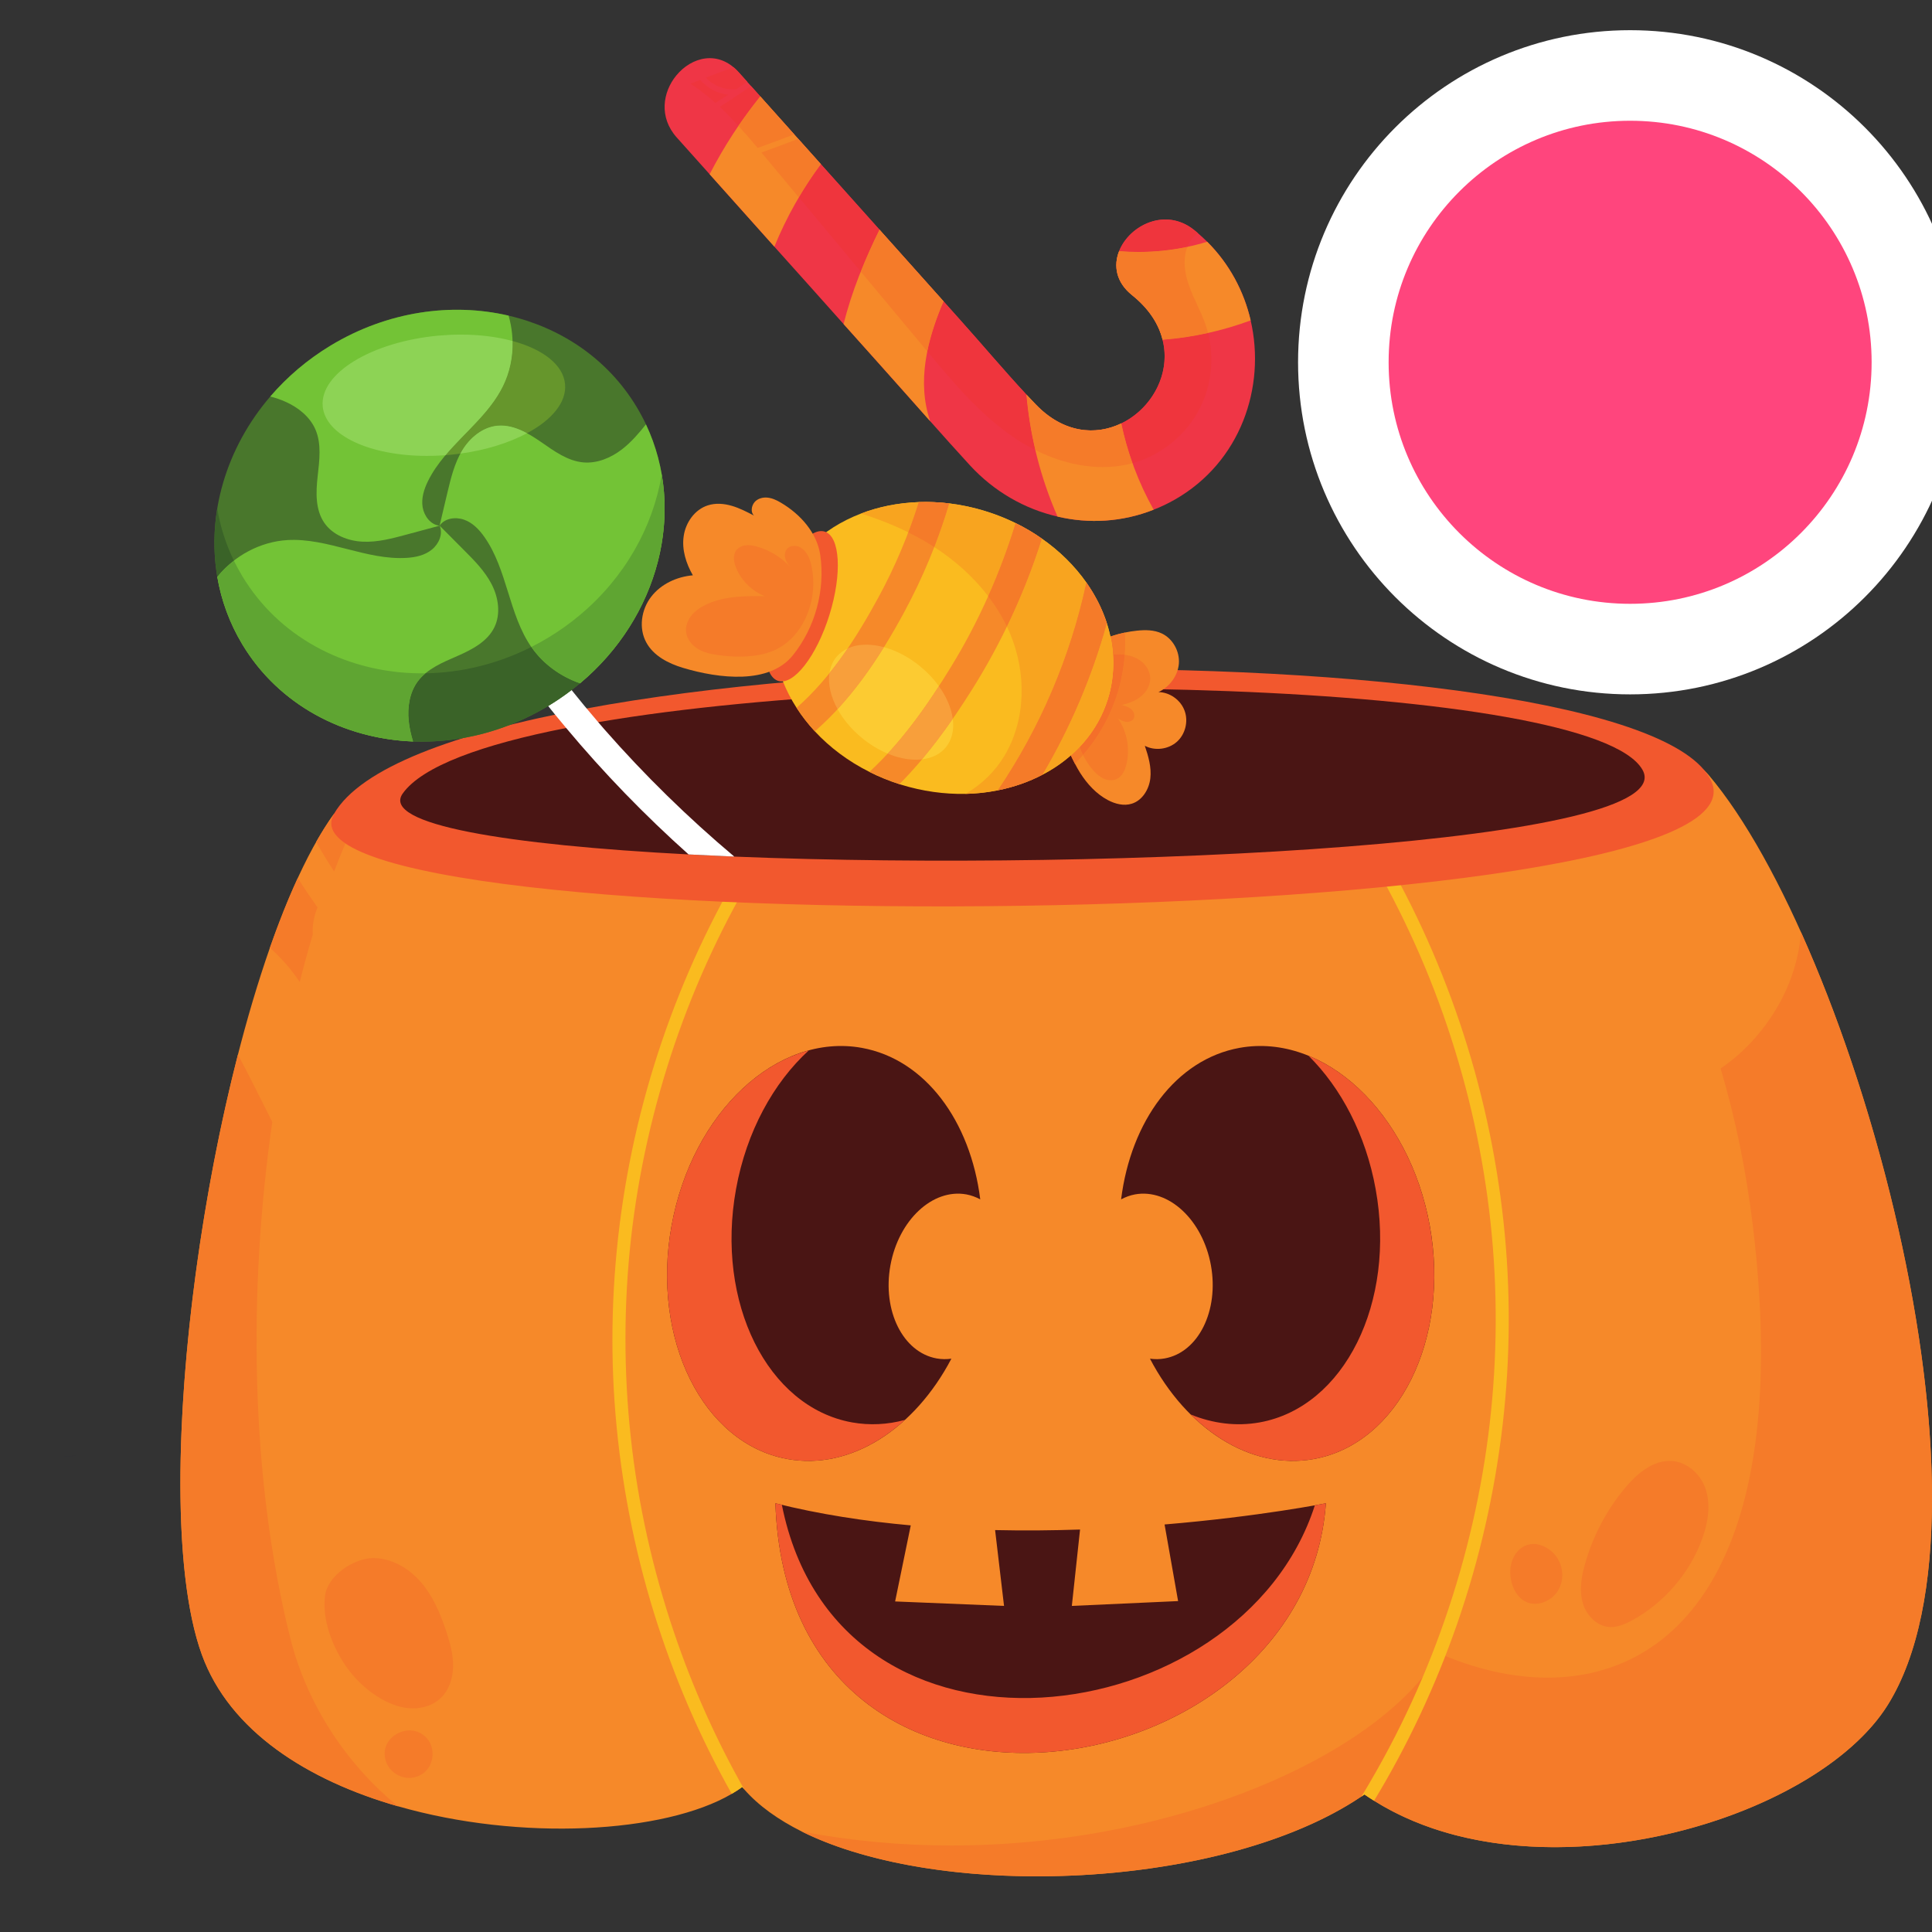 <svg width="32" height="32" viewBox="0 0 32 32" fill="none" xmlns="http://www.w3.org/2000/svg">
<rect x="0" y="0" width="32" height="32" fill="#333333" stroke="none"/>
<g clip-path="url(#clip0_4813_17536)">
<path d="M27 10.751C29.623 10.751 31.75 8.624 31.75 6C31.75 3.377 29.623 1.25 27 1.25C24.377 1.25 22.25 3.377 22.25 6C22.25 8.624 24.377 10.751 27 10.751Z" fill="#FF457D" stroke="white" stroke-width="1.5"/>
<path d="M24.181 1.971C24.18 1.789 24.174 1.624 24.168 1.483L24.168 1.483C24.174 1.624 24.18 1.789 24.181 1.971ZM24.162 1.383H24.162C24.148 1.13 24.132 0.975 24.131 0.964C24.132 0.975 24.148 1.13 24.162 1.383Z" fill="#262658"/>
<path d="M16.066 7.708C15.844 7.466 15.624 7.221 15.406 6.975C15.121 6.655 14.838 6.334 14.552 6.015C14.36 5.799 14.166 5.583 13.973 5.368C13.591 4.94 13.21 4.513 12.826 4.086C12.469 3.685 12.112 3.286 11.754 2.886C11.572 2.683 11.39 2.479 11.208 2.276C10.91 1.942 10.977 1.525 11.2 1.252C11.45 0.945 11.898 0.819 12.236 1.198C12.355 1.331 12.474 1.465 12.593 1.597C12.927 1.971 13.262 2.345 13.596 2.719C13.92 3.081 14.244 3.443 14.567 3.804C14.921 4.2 15.274 4.596 15.628 4.991C15.712 5.085 15.796 5.18 15.88 5.273C16.256 5.692 16.619 6.125 17.001 6.536C17.053 6.591 17.105 6.646 17.156 6.7C17.617 7.179 18.152 7.216 18.571 7.013L18.572 7.014C19.067 6.775 19.401 6.201 19.256 5.627C19.193 5.37 19.033 5.115 18.751 4.888C18.482 4.673 18.442 4.398 18.536 4.16C18.704 3.734 19.302 3.427 19.779 3.81C19.8 3.827 19.82 3.844 19.84 3.861C19.894 3.907 19.945 3.955 19.995 4.004C20.364 4.372 20.604 4.827 20.715 5.307C20.97 6.413 20.546 7.652 19.464 8.272C19.348 8.338 19.229 8.396 19.108 8.442C18.59 8.647 18.037 8.679 17.516 8.556C16.971 8.431 16.463 8.14 16.066 7.708Z" fill="#EF3646"/>
<path d="M12.826 4.085C12.469 3.685 12.112 3.286 11.754 2.886C11.989 2.429 12.269 1.998 12.593 1.597C12.927 1.971 13.262 2.345 13.596 2.719C13.283 3.141 13.026 3.597 12.826 4.085Z" fill="#F68929"/>
<path d="M15.406 6.975C15.121 6.655 14.838 6.334 14.552 6.015C14.36 5.799 14.166 5.583 13.973 5.368C14.104 4.834 14.32 4.309 14.567 3.804C14.921 4.2 15.275 4.596 15.628 4.991C15.351 5.639 15.186 6.325 15.406 6.975Z" fill="#F68929"/>
<path d="M17.156 6.7C17.617 7.179 18.152 7.216 18.571 7.013L18.572 7.014C18.678 7.515 18.857 7.995 19.108 8.442C18.59 8.647 18.037 8.679 17.516 8.556C17.236 7.917 17.062 7.234 17.001 6.536C17.052 6.591 17.105 6.646 17.156 6.7Z" fill="#F68929"/>
<path d="M18.75 4.888C18.482 4.673 18.442 4.398 18.536 4.16C19.031 4.2 19.526 4.147 19.995 4.004C20.364 4.372 20.604 4.827 20.715 5.307C20.247 5.48 19.757 5.589 19.256 5.627C19.193 5.37 19.033 5.115 18.75 4.888Z" fill="#F68929"/>
<path d="M18.758 7.671C18.681 7.457 18.619 7.237 18.572 7.013C18.988 6.813 19.29 6.375 19.29 5.901C19.29 5.811 19.279 5.719 19.256 5.627C19.511 5.607 19.762 5.57 20.01 5.515C20.115 5.93 20.067 6.384 19.871 6.766C19.653 7.192 19.255 7.523 18.797 7.66C18.784 7.664 18.771 7.668 18.758 7.671ZM17.149 7.455C17.038 7.399 16.93 7.337 16.828 7.27C16.253 6.888 15.801 6.35 15.359 5.82C15.415 5.541 15.512 5.263 15.628 4.991C15.712 5.085 15.796 5.179 15.88 5.273C16.256 5.691 16.619 6.125 17.001 6.536C17.028 6.846 17.078 7.153 17.149 7.455ZM14.257 4.498C13.915 4.088 13.573 3.678 13.232 3.268C13.343 3.079 13.465 2.896 13.596 2.719C13.92 3.08 14.244 3.442 14.567 3.804C14.455 4.031 14.35 4.263 14.257 4.498ZM12.231 2.084C12.131 1.975 12.028 1.87 11.922 1.77C12.063 1.68 12.204 1.587 12.342 1.492C12.375 1.47 12.407 1.448 12.439 1.425C12.491 1.482 12.542 1.54 12.593 1.597C12.465 1.754 12.345 1.917 12.231 2.084ZM11.85 1.705C11.719 1.588 11.582 1.48 11.438 1.387C11.491 1.365 11.544 1.344 11.598 1.322C11.715 1.46 11.882 1.549 12.061 1.569C11.991 1.615 11.921 1.66 11.85 1.705ZM12.143 1.48C11.971 1.48 11.807 1.41 11.69 1.286C11.843 1.226 11.997 1.17 12.152 1.116C12.181 1.14 12.209 1.167 12.236 1.198C12.283 1.25 12.33 1.303 12.377 1.355C12.318 1.396 12.258 1.437 12.198 1.477C12.18 1.479 12.162 1.48 12.143 1.48Z" fill="#EF353D"/>
<path d="M13.231 3.269C13.028 3.025 12.826 2.782 12.623 2.539C12.62 2.535 12.616 2.53 12.612 2.526C12.816 2.453 13.019 2.378 13.22 2.299C13.345 2.439 13.471 2.579 13.596 2.719C13.464 2.896 13.343 3.079 13.231 3.269ZM12.549 2.45C12.446 2.327 12.34 2.204 12.23 2.085C12.344 1.918 12.465 1.755 12.592 1.597C12.78 1.806 12.967 2.016 13.154 2.225C12.953 2.303 12.752 2.378 12.549 2.45Z" fill="#F57B29"/>
<path d="M15.359 5.82C15.358 5.82 15.358 5.819 15.358 5.819C14.991 5.379 14.624 4.938 14.257 4.498C14.35 4.263 14.455 4.031 14.567 3.804C14.921 4.2 15.274 4.596 15.628 4.991C15.512 5.263 15.415 5.541 15.359 5.82Z" fill="#F57B29"/>
<path d="M18.263 7.736C17.882 7.736 17.497 7.629 17.149 7.455C17.078 7.153 17.028 6.846 17.001 6.536C17.052 6.59 17.105 6.645 17.156 6.699C17.448 7.003 17.77 7.129 18.073 7.129C18.249 7.129 18.417 7.087 18.571 7.013L18.572 7.014C18.619 7.238 18.681 7.457 18.758 7.672C18.596 7.716 18.43 7.736 18.263 7.736Z" fill="#F57B29"/>
<path d="M18.857 4.173C18.75 4.173 18.643 4.169 18.536 4.16C18.65 3.87 18.963 3.636 19.302 3.636C19.461 3.636 19.626 3.688 19.779 3.81C19.8 3.827 19.82 3.844 19.84 3.861C19.773 3.911 19.716 3.978 19.682 4.054C19.676 4.065 19.672 4.077 19.667 4.089C19.402 4.145 19.13 4.173 18.857 4.173Z" fill="#EF353D"/>
<path d="M19.256 5.627C19.193 5.37 19.033 5.115 18.75 4.888C18.566 4.741 18.49 4.565 18.49 4.393C18.49 4.313 18.506 4.235 18.536 4.16C18.643 4.169 18.75 4.173 18.857 4.173C19.13 4.173 19.401 4.145 19.667 4.089C19.588 4.292 19.621 4.526 19.695 4.732C19.771 4.951 19.89 5.153 19.966 5.372C19.983 5.419 19.997 5.467 20.009 5.515C19.762 5.57 19.511 5.608 19.256 5.627Z" fill="#F57B29"/>
<path d="M31.269 28.236C30.061 30.179 25.436 31.509 22.759 29.826C22.705 29.792 22.652 29.758 22.6 29.721C22.584 29.733 22.566 29.745 22.549 29.756H22.548C20.271 31.292 15.612 31.495 13.28 30.336C12.889 30.14 12.563 29.908 12.326 29.637C12.314 29.624 12.304 29.612 12.293 29.599C12.24 29.639 12.181 29.676 12.12 29.712C11.003 30.367 8.62 30.5 6.594 29.918C5.103 29.491 3.803 28.678 3.342 27.402C2.319 24.572 3.656 16.08 5.533 13.478C5.533 13.478 6.232 13.379 7.385 13.23C12.407 12.584 26.052 11.013 28.17 12.71C28.219 12.749 28.262 12.79 28.299 12.834C30.698 15.66 33.302 24.969 31.269 28.236Z" fill="#F68929"/>
<mask id="mask0_4813_17536" style="mask-type:luminance" maskUnits="userSpaceOnUse" x="13" y="29" width="12" height="3">
<path d="M17.179 31.078C15.699 31.078 14.277 30.831 13.28 30.336C14.277 30.831 15.699 31.078 17.178 31.078C19.16 31.078 21.244 30.635 22.548 29.756H22.549C22.564 29.746 22.579 29.736 22.594 29.726C21.293 30.625 19.183 31.078 17.179 31.078ZM24.103 30.395C24.103 30.395 24.102 30.395 24.102 30.395C24.102 30.395 24.103 30.395 24.103 30.395ZM24.098 30.394C24.097 30.393 24.096 30.393 24.095 30.393C24.096 30.393 24.097 30.393 24.098 30.394ZM24.094 30.393C23.573 30.256 23.084 30.047 22.649 29.755C22.685 29.779 22.722 29.803 22.759 29.826C23.165 30.081 23.616 30.267 24.094 30.393ZM22.648 29.754C22.648 29.754 22.647 29.753 22.647 29.753C22.647 29.753 22.648 29.754 22.648 29.754Z" fill="white"/>
</mask>
<g mask="url(#mask0_4813_17536)">
<path d="M13.28 31.078H24.103V29.726H13.28V31.078Z" fill="#1E1939"/>
</g>
<path d="M17.178 31.078C15.699 31.078 14.277 30.831 13.28 30.336C14.108 30.494 14.941 30.567 15.757 30.567C19.481 30.567 22.856 29.061 23.84 27.387C24.438 27.645 25.049 27.787 25.632 27.787C27.858 27.787 29.695 25.734 29.03 20.281C28.924 19.415 28.751 18.542 28.498 17.698C28.528 17.678 28.557 17.657 28.587 17.635C28.657 17.583 28.727 17.527 28.794 17.468C28.929 17.349 29.056 17.215 29.174 17.067C29.279 16.935 29.371 16.798 29.451 16.658C29.465 16.635 29.477 16.612 29.489 16.589C29.553 16.471 29.607 16.351 29.653 16.23C29.752 15.967 29.811 15.699 29.829 15.437C31.034 18.118 32 21.871 32 24.808C32 26.202 31.782 27.412 31.269 28.236C30.447 29.557 28.047 30.595 25.753 30.595C25.188 30.595 24.63 30.532 24.103 30.395C24.103 30.395 24.102 30.395 24.102 30.395C24.101 30.394 24.099 30.394 24.098 30.394C24.097 30.393 24.096 30.393 24.095 30.393C24.095 30.393 24.095 30.393 24.094 30.393C23.616 30.267 23.165 30.081 22.759 29.826C22.722 29.803 22.685 29.779 22.649 29.755C22.649 29.755 22.648 29.755 22.648 29.754C22.648 29.754 22.647 29.753 22.647 29.753C22.631 29.743 22.616 29.732 22.6 29.721C22.598 29.723 22.596 29.724 22.594 29.726C22.579 29.736 22.564 29.746 22.549 29.756H22.548C21.244 30.635 19.16 31.078 17.178 31.078Z" fill="#F57B29"/>
<path d="M26.684 26.949C26.674 26.949 26.665 26.949 26.655 26.948C26.441 26.934 26.267 26.745 26.212 26.537C26.156 26.328 26.195 26.107 26.254 25.9C26.38 25.455 26.597 25.037 26.888 24.678C27.071 24.453 27.326 24.208 27.634 24.198C27.64 24.198 27.646 24.197 27.652 24.197C27.926 24.197 28.162 24.404 28.249 24.658C28.34 24.926 28.29 25.223 28.193 25.489C27.985 26.06 27.563 26.55 27.029 26.84C26.922 26.898 26.805 26.949 26.684 26.949Z" fill="#F57B29"/>
<path d="M25.423 26.564C25.396 26.564 25.368 26.561 25.341 26.555C25.11 26.497 25.005 26.227 25.015 26.011C25.028 25.755 25.193 25.573 25.401 25.573C25.481 25.573 25.568 25.601 25.655 25.661C25.965 25.878 25.955 26.371 25.59 26.529C25.537 26.551 25.48 26.564 25.423 26.564Z" fill="#F57B29"/>
<path d="M12.778 13.978C12.705 14.093 12.632 14.209 12.561 14.326C11.991 15.264 11.526 16.262 11.172 17.3C10.818 18.343 10.573 19.424 10.451 20.517C10.33 21.611 10.329 22.716 10.448 23.809C10.567 24.913 10.812 26.002 11.169 27.053C11.472 27.948 11.86 28.814 12.326 29.636C12.314 29.624 12.304 29.612 12.293 29.599C12.24 29.638 12.181 29.676 12.12 29.712C11.585 28.763 11.154 27.756 10.832 26.716C10.502 25.648 10.288 24.544 10.195 23.43C10.102 22.314 10.136 21.191 10.29 20.081C10.443 18.981 10.716 17.898 11.102 16.856C11.489 15.81 11.988 14.807 12.592 13.869C12.667 13.752 12.854 13.861 12.778 13.978Z" fill="#FABB1F"/>
<path d="M24.887 23.61C24.756 24.729 24.504 25.834 24.134 26.899C23.779 27.919 23.319 28.903 22.759 29.826C22.705 29.792 22.652 29.758 22.6 29.722C22.584 29.733 22.566 29.745 22.549 29.756C22.602 29.671 22.654 29.584 22.704 29.497C23.268 28.53 23.723 27.501 24.061 26.434C24.397 25.373 24.619 24.276 24.716 23.167C24.813 22.061 24.788 20.944 24.639 19.844C24.49 18.74 24.217 17.652 23.833 16.607C23.45 15.566 22.951 14.568 22.351 13.635C22.275 13.517 22.462 13.409 22.537 13.526C22.615 13.646 22.69 13.767 22.764 13.889C23.346 14.849 23.819 15.874 24.178 16.938C24.539 18.007 24.782 19.116 24.903 20.237C25.024 21.358 25.018 22.49 24.887 23.61Z" fill="#FABB1F"/>
<path d="M6.594 29.919C5.103 29.491 3.803 28.678 3.342 27.403C3.098 26.727 2.988 25.728 2.988 24.564C2.988 22.432 3.356 19.744 3.941 17.468C4.138 17.835 4.322 18.21 4.51 18.582C4.113 21.336 4.137 24.453 4.809 27.135C5.081 28.219 5.734 29.221 6.594 29.919ZM4.964 16.266C4.823 16.053 4.657 15.863 4.47 15.699C4.617 15.28 4.771 14.891 4.932 14.543C5.036 14.707 5.145 14.869 5.259 15.029C5.195 15.186 5.17 15.343 5.181 15.477C5.105 15.732 5.032 15.996 4.964 16.266ZM5.534 14.434C5.429 14.274 5.33 14.111 5.236 13.946C5.333 13.775 5.432 13.618 5.533 13.478H5.533C5.43 13.658 5.502 13.822 5.721 13.97C5.657 14.12 5.595 14.274 5.534 14.434Z" fill="#F57B29"/>
<path d="M5.533 13.478C4.259 15.688 29.529 15.515 28.343 12.936C27.145 10.331 7.29 10.433 5.533 13.478Z" fill="#F2582E"/>
<path d="M12.162 14.188C11.905 14.177 11.652 14.165 11.405 14.152C8.411 13.995 6.301 13.658 6.671 13.142C6.992 12.692 7.987 12.331 9.377 12.058C9.548 12.024 9.726 11.991 9.908 11.961C15.539 11.001 26.371 11.29 27.204 12.749C27.9 13.967 18.49 14.445 12.162 14.188Z" fill="#4A1514"/>
<path d="M6.839 28.296C6.816 28.296 6.792 28.295 6.769 28.293C6.583 28.276 6.407 28.199 6.249 28.099C6.047 27.971 5.873 27.801 5.735 27.605C5.51 27.285 5.33 26.826 5.384 26.428C5.429 26.093 5.861 25.81 6.177 25.807C6.18 25.807 6.183 25.807 6.185 25.807C6.49 25.807 6.778 25.978 6.976 26.21C7.176 26.444 7.297 26.735 7.394 27.028C7.455 27.214 7.508 27.407 7.505 27.604C7.501 27.8 7.435 28.003 7.289 28.135C7.168 28.245 7.003 28.296 6.839 28.296Z" fill="#F57B29"/>
<path d="M6.777 29.448C6.619 29.448 6.464 29.348 6.403 29.202C6.279 28.906 6.528 28.661 6.784 28.661C6.891 28.661 7 28.704 7.082 28.805C7.206 28.958 7.189 29.204 7.047 29.34C6.985 29.399 6.902 29.437 6.816 29.446C6.803 29.448 6.79 29.448 6.777 29.448Z" fill="#F57B29"/>
<path d="M15.514 22.5C14.955 22.399 14.612 21.709 14.748 20.959C14.884 20.208 15.447 19.682 16.006 19.783C16.087 19.798 16.164 19.827 16.236 19.865C16.074 18.57 15.327 17.547 14.275 17.356C12.875 17.103 11.464 18.422 11.123 20.302C10.783 22.183 11.642 23.913 13.042 24.166C14.094 24.357 15.152 23.66 15.758 22.504C15.677 22.515 15.596 22.515 15.514 22.5Z" fill="#4A1514"/>
<path d="M14.11 23.559C12.71 23.305 11.85 21.575 12.191 19.695C12.364 18.74 12.813 17.931 13.396 17.398C12.326 17.686 11.392 18.819 11.123 20.302C10.783 22.183 11.642 23.913 13.042 24.166C13.732 24.291 14.423 24.035 14.989 23.518C14.702 23.596 14.406 23.612 14.11 23.559Z" fill="#F2582E"/>
<path d="M23.682 20.302C23.341 18.422 21.93 17.103 20.53 17.356C19.478 17.547 18.731 18.57 18.569 19.865C18.641 19.827 18.718 19.798 18.799 19.783C19.358 19.682 19.921 20.208 20.057 20.959C20.192 21.709 19.85 22.399 19.291 22.5C19.209 22.515 19.128 22.515 19.047 22.504C19.652 23.66 20.71 24.357 21.762 24.166C23.163 23.913 24.022 22.183 23.682 20.302Z" fill="#4A1514"/>
<path d="M23.681 20.302C23.436 18.943 22.63 17.878 21.674 17.487C22.211 18.019 22.622 18.792 22.785 19.695C23.126 21.575 22.267 23.305 20.866 23.559C20.478 23.629 20.088 23.578 19.721 23.428C20.303 24.004 21.034 24.298 21.762 24.166C23.163 23.913 24.022 22.183 23.681 20.302Z" fill="#F2582E"/>
<path d="M19.289 25.25L19.513 26.519L17.753 26.599L17.889 25.334C17.437 25.349 16.965 25.354 16.482 25.343L16.63 26.599L14.826 26.525L15.085 25.265C14.329 25.197 13.57 25.081 12.843 24.899C13.053 31.047 21.612 29.74 21.961 24.899C21.961 24.899 20.867 25.118 19.289 25.25Z" fill="#4A1514"/>
<path d="M12.95 24.924C12.914 24.916 12.879 24.908 12.843 24.899C13.053 31.047 21.612 29.74 21.961 24.899C21.961 24.899 21.897 24.912 21.778 24.933C20.554 28.74 13.885 29.619 12.95 24.924Z" fill="#F2582E"/>
<path d="M12.162 14.188C11.905 14.177 11.652 14.165 11.405 14.152C10.68 13.504 10.001 12.804 9.377 12.057C9.118 11.75 8.869 11.434 8.63 11.111C8.448 10.867 8.842 10.609 9.022 10.851C9.303 11.231 9.598 11.601 9.908 11.961C9.942 12.001 9.977 12.041 10.011 12.081C10.673 12.836 11.393 13.541 12.162 14.188Z" fill="white"/>
<path d="M10.544 6.739C10.601 6.834 10.653 6.93 10.699 7.028C11.375 8.461 10.913 10.224 9.607 11.318C9.444 11.454 9.268 11.58 9.08 11.694C8.37 12.121 7.589 12.31 6.841 12.281C5.689 12.236 4.618 11.675 4.015 10.675C3.802 10.322 3.665 9.943 3.599 9.554C3.421 8.52 3.745 7.419 4.477 6.567C4.754 6.244 5.09 5.956 5.479 5.721C6.417 5.156 7.48 5.008 8.424 5.228C9.296 5.431 10.067 5.947 10.544 6.739Z" fill="#49772C"/>
<path d="M8.424 5.228C8.536 5.615 8.507 6.043 8.327 6.404C8.029 7.001 7.385 7.369 7.089 7.968C7.023 8.102 6.976 8.253 7 8.4C7.025 8.548 7.132 8.692 7.281 8.707C7.099 8.756 6.917 8.805 6.735 8.854C6.498 8.918 6.256 8.983 6.01 8.972C5.765 8.961 5.51 8.862 5.371 8.659C5.222 8.441 5.232 8.155 5.261 7.892C5.29 7.63 5.329 7.352 5.223 7.11C5.131 6.901 4.939 6.748 4.73 6.655C4.648 6.618 4.564 6.59 4.477 6.567C4.755 6.244 5.09 5.956 5.48 5.721C6.417 5.156 7.48 5.008 8.424 5.228Z" fill="#73C336"/>
<path d="M8.143 9.677C8.256 9.895 8.296 10.165 8.19 10.387C8.075 10.625 7.821 10.758 7.579 10.864C7.337 10.97 7.077 11.074 6.92 11.286C6.784 11.47 6.747 11.713 6.77 11.941C6.782 12.056 6.808 12.169 6.842 12.281C5.69 12.236 4.618 11.675 4.015 10.675C3.803 10.322 3.665 9.943 3.599 9.554C3.882 9.204 4.312 8.971 4.763 8.945C5.095 8.926 5.42 9.01 5.745 9.093C6.073 9.177 6.401 9.261 6.736 9.24C6.885 9.231 7.039 9.197 7.154 9.102C7.27 9.008 7.342 8.843 7.281 8.706C7.414 8.84 7.547 8.973 7.68 9.107C7.854 9.281 8.03 9.458 8.143 9.677Z" fill="#73C336"/>
<path d="M10.699 7.029C11.375 8.461 10.913 10.225 9.607 11.318C9.287 11.208 9 11.002 8.806 10.725C8.423 10.178 8.407 9.436 8.021 8.891C7.935 8.769 7.825 8.655 7.684 8.607C7.543 8.558 7.365 8.583 7.281 8.707C7.324 8.524 7.368 8.34 7.411 8.157C7.468 7.918 7.527 7.675 7.653 7.464C7.78 7.253 7.988 7.077 8.233 7.051C8.496 7.024 8.742 7.17 8.96 7.32C9.177 7.47 9.402 7.637 9.665 7.659C9.893 7.678 10.119 7.583 10.301 7.443C10.453 7.326 10.579 7.179 10.699 7.029Z" fill="#73C336"/>
<path d="M6.992 12.284C7.216 12.284 7.443 12.264 7.67 12.224H7.67C7.443 12.264 7.216 12.284 6.992 12.284ZM8.441 12.008C8.649 11.927 8.853 11.828 9.052 11.71C8.853 11.828 8.649 11.927 8.441 12.008ZM9.607 11.318C9.608 11.316 9.61 11.316 9.611 11.315C9.609 11.316 9.608 11.316 9.607 11.318Z" fill="#26214D"/>
<path d="M7.669 12.225H7.67C7.929 12.179 8.187 12.107 8.441 12.008C8.187 12.107 7.929 12.179 7.669 12.225Z" fill="#F2521B"/>
<path d="M3.598 9.548C3.596 9.532 3.593 9.516 3.591 9.5C3.593 9.516 3.596 9.532 3.598 9.548ZM3.591 9.499C3.59 9.497 3.59 9.496 3.59 9.494C3.59 9.496 3.59 9.497 3.591 9.499ZM3.59 9.493C3.589 9.492 3.589 9.49 3.589 9.488C3.589 9.49 3.589 9.492 3.59 9.493ZM3.589 9.486C3.588 9.485 3.588 9.484 3.588 9.483C3.588 9.484 3.588 9.485 3.589 9.486Z" fill="#502E91"/>
<path d="M6.991 12.284C6.943 12.284 6.895 12.283 6.847 12.281C6.845 12.281 6.844 12.281 6.842 12.281C6.808 12.169 6.782 12.056 6.77 11.941C6.747 11.713 6.784 11.47 6.92 11.286C6.958 11.236 7.001 11.192 7.048 11.152C7.634 11.143 8.235 11.001 8.801 10.716C8.803 10.719 8.805 10.721 8.806 10.724C9 11.001 9.288 11.207 9.607 11.318C9.561 11.356 9.515 11.393 9.467 11.43C9.344 11.524 9.216 11.612 9.08 11.694C9.08 11.694 9.079 11.694 9.079 11.694C9.077 11.695 9.075 11.696 9.074 11.697C9.068 11.7 9.063 11.704 9.058 11.707C9.057 11.708 9.055 11.708 9.054 11.709C9.053 11.71 9.053 11.71 9.052 11.71C8.853 11.828 8.649 11.927 8.441 12.008C8.188 12.107 7.929 12.179 7.67 12.224C7.443 12.264 7.216 12.284 6.992 12.284C6.991 12.284 6.991 12.284 6.991 12.284ZM3.599 9.554C3.599 9.552 3.599 9.55 3.598 9.548C3.598 9.548 3.598 9.548 3.598 9.547C3.595 9.532 3.593 9.516 3.59 9.5C3.59 9.5 3.59 9.499 3.59 9.499C3.59 9.497 3.59 9.496 3.589 9.494C3.589 9.494 3.589 9.493 3.589 9.493C3.589 9.491 3.589 9.49 3.589 9.488C3.588 9.487 3.588 9.487 3.588 9.486C3.588 9.485 3.588 9.484 3.588 9.483C3.588 9.482 3.588 9.481 3.587 9.48C3.587 9.48 3.587 9.479 3.587 9.479C3.536 9.131 3.541 8.776 3.598 8.427C3.649 8.721 3.74 9.01 3.874 9.286C3.772 9.364 3.68 9.454 3.599 9.554Z" fill="#3A6328"/>
<path d="M6.842 12.281C5.789 12.24 4.805 11.768 4.182 10.925C4.123 10.845 4.068 10.761 4.015 10.675C3.959 10.581 3.908 10.486 3.862 10.389C3.735 10.12 3.648 9.84 3.599 9.554C3.68 9.454 3.772 9.364 3.874 9.286C3.916 9.373 3.963 9.459 4.014 9.544C4.617 10.544 5.688 11.105 6.84 11.15C6.89 11.152 6.939 11.152 6.989 11.152C7.009 11.152 7.028 11.152 7.048 11.152C7.001 11.192 6.958 11.236 6.92 11.286C6.784 11.47 6.747 11.713 6.77 11.941C6.782 12.056 6.808 12.169 6.842 12.281Z" fill="#5FA532"/>
<path d="M9.616 11.31C9.616 11.31 9.617 11.309 9.617 11.309C9.617 11.309 9.616 11.31 9.616 11.31ZM9.619 11.307C9.62 11.307 9.62 11.306 9.621 11.306C9.62 11.306 9.62 11.307 9.619 11.307ZM9.628 11.3C9.628 11.3 9.629 11.299 9.629 11.299C9.629 11.299 9.628 11.3 9.628 11.3ZM9.631 11.297C9.632 11.297 9.632 11.296 9.632 11.296C9.632 11.296 9.632 11.297 9.631 11.297ZM9.635 11.294C9.635 11.294 9.635 11.294 9.635 11.294C9.635 11.294 9.635 11.294 9.635 11.294Z" fill="#26214D"/>
<path d="M9.607 11.318C9.287 11.208 9 11.002 8.806 10.725C8.804 10.722 8.803 10.719 8.801 10.716C8.894 10.669 8.987 10.618 9.078 10.563C9.267 10.449 9.443 10.323 9.605 10.187C10.348 9.565 10.817 8.727 10.96 7.856C11.172 9.083 10.679 10.404 9.635 11.294C9.635 11.294 9.635 11.294 9.635 11.294C9.634 11.295 9.633 11.296 9.632 11.296C9.632 11.297 9.632 11.297 9.631 11.297C9.63 11.298 9.63 11.299 9.629 11.299C9.629 11.3 9.628 11.3 9.628 11.3C9.626 11.302 9.623 11.304 9.621 11.306C9.62 11.307 9.62 11.307 9.619 11.308C9.618 11.308 9.618 11.309 9.617 11.309C9.617 11.31 9.616 11.31 9.616 11.311C9.615 11.311 9.614 11.312 9.614 11.312C9.613 11.313 9.613 11.313 9.612 11.314C9.611 11.314 9.611 11.315 9.61 11.315C9.609 11.316 9.608 11.317 9.607 11.318Z" fill="#5FA532"/>
<path d="M7.378 7.54C7.696 7.162 8.106 6.846 8.327 6.404C8.444 6.171 8.497 5.909 8.49 5.648C8.991 5.784 9.33 6.041 9.359 6.363C9.387 6.662 9.141 6.955 8.73 7.175C8.594 7.101 8.449 7.048 8.298 7.048C8.277 7.048 8.255 7.049 8.233 7.051C7.988 7.077 7.78 7.253 7.654 7.463C7.644 7.48 7.634 7.497 7.625 7.513C7.565 7.522 7.504 7.528 7.443 7.534C7.421 7.536 7.4 7.538 7.378 7.54Z" fill="#66962C"/>
<path d="M7.072 7.551C6.132 7.551 5.39 7.214 5.345 6.73C5.296 6.185 6.154 5.661 7.262 5.559C7.388 5.548 7.512 5.542 7.633 5.542C7.947 5.542 8.239 5.58 8.49 5.648C8.497 5.909 8.444 6.171 8.327 6.404C8.107 6.846 7.697 7.162 7.379 7.54C7.275 7.547 7.172 7.551 7.072 7.551Z" fill="#8DD355"/>
<path d="M7.625 7.513C7.634 7.496 7.643 7.48 7.653 7.463C7.78 7.253 7.988 7.076 8.233 7.051C8.255 7.049 8.276 7.048 8.298 7.048C8.448 7.048 8.593 7.101 8.73 7.175C8.433 7.334 8.052 7.455 7.625 7.513Z" fill="#8DD355"/>
<path d="M24.892 11.442C24.491 11.442 24.082 11.401 23.67 11.316C24.082 11.401 24.491 11.442 24.892 11.442Z" fill="#2D1638"/>
<path d="M28.606 10.009C28.629 9.987 28.653 9.963 28.676 9.94C28.653 9.963 28.629 9.987 28.606 10.009ZM28.68 9.936C28.681 9.935 28.681 9.935 28.681 9.935C28.681 9.935 28.681 9.936 28.68 9.936Z" fill="#2D1638"/>
<path d="M19.409 5.611C19.409 5.611 19.409 5.611 19.409 5.611L19.409 5.611Z" fill="#EE2B35"/>
<path d="M1.018 24.129C1.018 24.129 1.018 24.129 1.018 24.129C1.018 24.129 1.019 24.129 1.019 24.129C1.019 24.129 1.018 24.129 1.018 24.129ZM1.017 24.129C1.017 24.129 1.016 24.129 1.015 24.129C1.016 24.129 1.017 24.129 1.017 24.129ZM1.023 24.129C1.108 24.128 1.191 24.119 1.269 24.103C1.19 24.12 1.108 24.129 1.023 24.129ZM1.013 24.129C1.013 24.129 1.012 24.129 1.012 24.129C1.012 24.129 1.013 24.129 1.013 24.129ZM1.003 24.129C0.938 24.128 0.875 24.122 0.813 24.112C0.875 24.122 0.938 24.128 1.003 24.129Z" fill="#1E1939"/>
<path d="M19.243 10.492C19.427 10.579 19.541 10.789 19.526 10.991C19.509 11.193 19.372 11.378 19.188 11.463C19.377 11.466 19.557 11.595 19.621 11.773C19.686 11.949 19.632 12.164 19.491 12.288C19.349 12.413 19.129 12.44 18.962 12.353C19.021 12.527 19.074 12.709 19.053 12.892C19.032 13.074 18.921 13.258 18.745 13.312C18.615 13.353 18.471 13.316 18.35 13.252C18.159 13.151 18.007 12.985 17.891 12.802C17.86 12.752 17.831 12.702 17.804 12.649C17.731 12.51 17.67 12.363 17.61 12.217L17.954 10.756C18.16 10.622 18.392 10.527 18.632 10.477C18.697 10.463 18.764 10.453 18.83 10.446C18.97 10.431 19.117 10.432 19.243 10.492Z" fill="#F68929"/>
<path d="M18.401 12.923C18.359 12.923 18.317 12.913 18.279 12.896C18.209 12.864 18.152 12.811 18.102 12.754C18.037 12.678 17.982 12.595 17.938 12.505C18.163 12.247 18.341 11.948 18.46 11.627C18.553 11.376 18.61 11.111 18.629 10.844C18.72 10.857 18.808 10.886 18.882 10.938C18.979 11.006 19.05 11.116 19.052 11.234C19.053 11.351 18.988 11.462 18.897 11.535C18.807 11.609 18.694 11.65 18.58 11.677C18.637 11.693 18.696 11.71 18.74 11.75C18.784 11.79 18.805 11.86 18.773 11.909C18.75 11.942 18.71 11.957 18.67 11.957C18.663 11.957 18.655 11.957 18.648 11.956C18.602 11.949 18.56 11.926 18.52 11.903C18.669 12.123 18.72 12.406 18.656 12.664C18.633 12.759 18.588 12.858 18.5 12.901C18.469 12.916 18.435 12.923 18.401 12.923Z" fill="#F57B29"/>
<path d="M17.804 12.649C17.78 12.604 17.758 12.558 17.736 12.512C17.787 12.467 17.836 12.421 17.882 12.372C17.898 12.417 17.917 12.462 17.938 12.505C17.895 12.555 17.85 12.603 17.804 12.649ZM18.629 10.844C18.602 10.84 18.575 10.838 18.548 10.837C18.534 10.836 18.52 10.836 18.507 10.836C18.483 10.836 18.458 10.837 18.434 10.838C18.427 10.739 18.413 10.641 18.392 10.543C18.471 10.516 18.551 10.494 18.632 10.477C18.639 10.599 18.638 10.722 18.629 10.844Z" fill="#F57B29"/>
<path d="M17.938 12.505C17.916 12.462 17.898 12.417 17.882 12.372C18.045 12.199 18.178 12.001 18.274 11.781C18.274 11.781 18.274 11.781 18.274 11.781C18.275 11.779 18.276 11.777 18.276 11.775C18.277 11.774 18.277 11.774 18.277 11.773C18.277 11.773 18.277 11.773 18.278 11.772C18.278 11.771 18.278 11.771 18.279 11.77C18.279 11.77 18.279 11.77 18.279 11.77C18.279 11.769 18.279 11.768 18.28 11.767C18.28 11.767 18.28 11.767 18.28 11.767C18.304 11.71 18.326 11.651 18.345 11.591C18.345 11.591 18.345 11.591 18.345 11.591C18.345 11.59 18.346 11.589 18.346 11.589C18.346 11.588 18.346 11.588 18.346 11.588C18.346 11.587 18.346 11.587 18.347 11.586C18.347 11.585 18.347 11.585 18.347 11.585C18.347 11.584 18.347 11.584 18.348 11.583C18.348 11.582 18.348 11.581 18.349 11.58C18.349 11.579 18.349 11.578 18.349 11.577C18.349 11.577 18.35 11.576 18.35 11.576C18.35 11.575 18.35 11.574 18.351 11.573C18.351 11.573 18.351 11.573 18.351 11.572C18.351 11.572 18.351 11.57 18.352 11.57C18.352 11.569 18.352 11.569 18.352 11.569C18.352 11.568 18.353 11.567 18.353 11.566C18.353 11.566 18.353 11.565 18.353 11.565C18.353 11.564 18.354 11.563 18.354 11.562C18.354 11.562 18.354 11.562 18.354 11.561C18.355 11.559 18.355 11.557 18.356 11.555C18.356 11.555 18.356 11.554 18.356 11.554C18.426 11.318 18.451 11.077 18.434 10.838C18.458 10.837 18.482 10.836 18.506 10.836C18.52 10.836 18.534 10.836 18.547 10.837C18.575 10.838 18.602 10.84 18.629 10.844C18.61 11.111 18.553 11.376 18.46 11.627C18.341 11.948 18.163 12.247 17.938 12.505Z" fill="#F46F2A"/>
<path d="M16.329 8.469C16.501 8.522 16.666 8.588 16.821 8.664C16.976 8.74 17.122 8.826 17.257 8.922C17.552 9.128 17.801 9.375 17.993 9.648C18.142 9.86 18.257 10.087 18.333 10.323C18.465 10.732 18.478 11.164 18.349 11.58C18.177 12.13 17.784 12.561 17.267 12.831C17.041 12.95 16.791 13.037 16.526 13.09C16.353 13.125 16.174 13.145 15.991 13.149C15.643 13.156 15.28 13.107 14.919 12.995L14.897 12.988C14.723 12.932 14.557 12.864 14.4 12.785C14.048 12.609 13.742 12.378 13.496 12.113C13.382 11.989 13.281 11.859 13.193 11.723C12.832 11.162 12.706 10.505 12.899 9.884C13.101 9.237 13.608 8.756 14.26 8.506C14.555 8.393 14.878 8.328 15.218 8.316C15.383 8.31 15.552 8.318 15.723 8.338C15.923 8.362 16.126 8.405 16.329 8.469Z" fill="#FABB1F"/>
<path d="M15.723 8.338C15.535 8.966 15.283 9.574 14.968 10.155C14.585 10.861 14.114 11.578 13.496 12.113C13.382 11.989 13.281 11.859 13.194 11.723C13.766 11.223 14.197 10.544 14.553 9.888C14.825 9.387 15.047 8.86 15.218 8.316C15.383 8.311 15.552 8.318 15.723 8.338Z" fill="#F68929"/>
<path d="M16.821 8.664C16.976 8.74 17.122 8.826 17.257 8.922C16.978 9.801 16.59 10.643 16.097 11.426C15.755 11.969 15.362 12.521 14.897 12.988C14.723 12.932 14.557 12.864 14.4 12.785C14.939 12.288 15.376 11.659 15.75 11.048C16.209 10.3 16.564 9.499 16.821 8.664Z" fill="#F68929"/>
<path d="M17.993 9.648C18.142 9.86 18.257 10.087 18.333 10.323C18.09 11.203 17.731 12.046 17.267 12.831C17.041 12.95 16.791 13.037 16.526 13.09C17.23 12.049 17.729 10.877 17.993 9.648Z" fill="#F68929"/>
<path d="M13.66 8.805C13.915 8.884 13.951 9.502 13.738 10.185C13.525 10.868 13.146 11.357 12.89 11.278C12.634 11.198 12.599 10.58 12.812 9.897C13.024 9.214 13.404 8.725 13.66 8.805Z" fill="#F2582E"/>
<path d="M13.587 9.198C13.669 9.78 13.501 10.394 13.133 10.853C12.742 11.34 11.911 11.241 11.313 11.062C11.07 10.989 10.824 10.863 10.704 10.64C10.576 10.405 10.621 10.098 10.784 9.886C10.946 9.673 11.21 9.552 11.476 9.529C11.363 9.332 11.291 9.105 11.324 8.88C11.356 8.655 11.506 8.441 11.722 8.371C11.85 8.329 11.99 8.34 12.12 8.378C12.249 8.415 12.369 8.478 12.489 8.54C12.43 8.486 12.445 8.381 12.496 8.319C12.546 8.258 12.633 8.234 12.712 8.242C12.791 8.25 12.865 8.285 12.934 8.326C13.258 8.517 13.534 8.825 13.587 9.198Z" fill="#F68929"/>
<path d="M12.246 10.876C12.128 10.876 12.009 10.866 11.892 10.85C11.777 10.834 11.661 10.809 11.562 10.749C11.462 10.69 11.381 10.592 11.365 10.477C11.351 10.38 11.386 10.28 11.446 10.202C11.506 10.124 11.589 10.067 11.677 10.023C11.942 9.889 12.247 9.873 12.546 9.873C12.586 9.873 12.625 9.874 12.665 9.874C12.455 9.789 12.282 9.619 12.194 9.41C12.153 9.314 12.133 9.194 12.197 9.112C12.235 9.063 12.296 9.037 12.358 9.031C12.368 9.03 12.379 9.029 12.39 9.029C12.441 9.029 12.491 9.04 12.54 9.054C12.751 9.113 12.945 9.234 13.094 9.395C13.063 9.361 13.036 9.324 13.018 9.282C12.993 9.224 12.991 9.151 13.029 9.099C13.059 9.06 13.107 9.041 13.157 9.041C13.194 9.041 13.232 9.052 13.263 9.071C13.425 9.169 13.459 9.419 13.469 9.59C13.495 10.025 13.29 10.517 12.898 10.735C12.74 10.823 12.557 10.86 12.378 10.871C12.334 10.874 12.29 10.876 12.246 10.876Z" fill="#F57B29"/>
<path d="M16.215 13.136C16.32 13.126 16.424 13.11 16.526 13.09C16.791 13.037 17.041 12.95 17.267 12.831C17.438 12.742 17.596 12.635 17.736 12.512C17.736 12.512 17.736 12.512 17.736 12.512C17.338 12.861 16.803 13.081 16.215 13.136Z" fill="#4A1313"/>
<path d="M18.209 10.017C18.148 9.89 18.076 9.767 17.992 9.648C17.8 9.376 17.552 9.128 17.257 8.922C17.213 8.891 17.168 8.861 17.122 8.832C17.61 9.138 17.986 9.554 18.209 10.017Z" fill="#312357"/>
<path d="M17.736 12.512C17.736 12.512 17.736 12.512 17.736 12.511C17.787 12.467 17.836 12.42 17.882 12.371C17.882 12.371 17.882 12.371 17.882 12.372C17.836 12.42 17.787 12.467 17.736 12.512Z" fill="#F46F2A"/>
<path d="M17.882 12.372C17.882 12.372 17.882 12.372 17.882 12.372C18.045 12.2 18.178 12.002 18.274 11.781C18.178 12.002 18.045 12.2 17.882 12.372ZM18.279 11.771C18.279 11.77 18.279 11.77 18.279 11.77C18.279 11.77 18.279 11.77 18.279 11.771ZM18.28 11.768C18.28 11.768 18.28 11.768 18.28 11.768C18.28 11.768 18.28 11.768 18.28 11.768ZM18.346 11.589C18.346 11.589 18.346 11.589 18.346 11.588C18.346 11.589 18.346 11.589 18.346 11.589ZM18.347 11.586C18.347 11.586 18.347 11.586 18.347 11.585C18.347 11.586 18.347 11.586 18.347 11.586ZM18.352 11.57C18.352 11.57 18.352 11.569 18.352 11.569C18.352 11.569 18.352 11.57 18.352 11.57ZM18.353 11.566C18.353 11.566 18.353 11.566 18.353 11.566C18.353 11.566 18.353 11.566 18.353 11.566Z" fill="#F3652B"/>
<path d="M15.991 13.149C16.251 12.999 16.477 12.783 16.632 12.526C16.997 11.923 17.003 11.141 16.729 10.492C16.712 10.454 16.695 10.416 16.678 10.378C16.905 9.908 17.099 9.421 17.257 8.922C17.553 9.128 17.801 9.376 17.993 9.648C17.729 10.878 17.23 12.049 16.526 13.09C16.424 13.111 16.32 13.126 16.215 13.136C16.141 13.143 16.066 13.147 15.991 13.149ZM17.267 12.831C17.731 12.047 18.09 11.203 18.333 10.324C18.462 10.724 18.478 11.146 18.357 11.555C18.357 11.555 18.357 11.555 18.357 11.555C18.356 11.557 18.355 11.559 18.355 11.562C18.354 11.562 18.354 11.562 18.354 11.562C18.354 11.563 18.354 11.564 18.353 11.566C18.353 11.566 18.353 11.566 18.353 11.566C18.353 11.567 18.353 11.568 18.352 11.569C18.352 11.569 18.352 11.569 18.352 11.57C18.352 11.571 18.351 11.572 18.351 11.573C18.351 11.573 18.351 11.573 18.351 11.573C18.351 11.574 18.35 11.575 18.35 11.576C18.35 11.576 18.35 11.577 18.35 11.577C18.349 11.578 18.349 11.579 18.349 11.58C18.349 11.581 18.348 11.582 18.348 11.583C18.348 11.584 18.347 11.585 18.347 11.585C18.347 11.585 18.347 11.586 18.347 11.586C18.347 11.587 18.346 11.588 18.346 11.588C18.346 11.588 18.346 11.589 18.346 11.589C18.346 11.59 18.346 11.591 18.345 11.591C18.345 11.591 18.345 11.591 18.345 11.591C18.326 11.652 18.304 11.71 18.28 11.767C18.28 11.767 18.28 11.767 18.28 11.768C18.28 11.768 18.279 11.769 18.279 11.77C18.279 11.77 18.279 11.77 18.279 11.77C18.279 11.771 18.278 11.772 18.278 11.773C18.278 11.773 18.278 11.773 18.277 11.774C18.277 11.774 18.277 11.774 18.277 11.775C18.276 11.777 18.275 11.779 18.274 11.781C18.274 11.781 18.274 11.781 18.274 11.781C18.179 12.001 18.045 12.199 17.882 12.372C17.836 12.421 17.787 12.467 17.736 12.512C17.596 12.635 17.438 12.742 17.267 12.831Z" fill="#F8A41F"/>
<path d="M16.778 8.644C16.686 8.6 16.591 8.56 16.493 8.524C16.493 8.524 16.494 8.524 16.494 8.524C16.591 8.56 16.686 8.6 16.778 8.644Z" fill="#312357"/>
<path d="M16.447 8.508C16.408 8.494 16.368 8.481 16.329 8.469C16.369 8.481 16.408 8.494 16.447 8.508V8.508Z" fill="#EF353D"/>
<path d="M16.493 8.524C16.493 8.524 16.493 8.524 16.493 8.524C16.477 8.519 16.462 8.513 16.447 8.508V8.508C16.462 8.513 16.478 8.519 16.493 8.524Z" fill="#F57B29"/>
<path d="M16.368 9.875C16.123 9.555 15.815 9.281 15.475 9.061C15.567 8.823 15.649 8.582 15.723 8.338C15.902 8.36 16.083 8.397 16.264 8.449C16.265 8.449 16.265 8.45 16.266 8.45C16.267 8.45 16.267 8.45 16.268 8.45C16.269 8.451 16.27 8.451 16.271 8.451C16.271 8.451 16.272 8.451 16.272 8.451C16.289 8.457 16.306 8.462 16.324 8.467C16.324 8.467 16.324 8.467 16.324 8.467C16.326 8.468 16.327 8.468 16.329 8.469C16.369 8.481 16.408 8.494 16.447 8.508C16.462 8.513 16.478 8.519 16.493 8.524C16.591 8.56 16.686 8.6 16.778 8.644C16.793 8.65 16.807 8.657 16.821 8.664C16.694 9.077 16.543 9.481 16.368 9.875Z" fill="#F8A41F"/>
<path d="M14.693 8.38C14.895 8.337 15.106 8.315 15.323 8.315C15.288 8.315 15.253 8.315 15.218 8.317C15.038 8.323 14.862 8.344 14.693 8.38Z" fill="#312357"/>
<path d="M15.044 8.817C14.792 8.693 14.529 8.59 14.26 8.506C14.398 8.453 14.542 8.411 14.691 8.38C14.691 8.38 14.691 8.38 14.691 8.38C14.692 8.379 14.693 8.379 14.693 8.379C14.863 8.344 15.038 8.323 15.219 8.316C15.165 8.485 15.107 8.652 15.044 8.817Z" fill="#F8A41F"/>
<path d="M15.475 9.061C15.423 9.028 15.371 8.996 15.319 8.965C15.229 8.913 15.137 8.864 15.044 8.817C15.107 8.652 15.165 8.485 15.218 8.316C15.253 8.315 15.288 8.314 15.323 8.314C15.324 8.314 15.326 8.314 15.328 8.314C15.458 8.314 15.59 8.322 15.723 8.338C15.649 8.582 15.567 8.823 15.475 9.061Z" fill="#F57B29"/>
<path d="M16.677 10.378C16.592 10.2 16.488 10.032 16.367 9.875C16.543 9.481 16.694 9.077 16.821 8.665C16.925 8.716 17.026 8.772 17.122 8.832C17.168 8.861 17.213 8.891 17.257 8.922C17.099 9.421 16.905 9.908 16.677 10.378Z" fill="#F57B29"/>
<path d="M16.526 13.09C17.23 12.049 17.729 10.877 17.993 9.648C18.076 9.766 18.148 9.889 18.21 10.016C18.258 10.117 18.299 10.219 18.333 10.323C18.089 11.203 17.731 12.046 17.267 12.831C17.041 12.95 16.791 13.037 16.526 13.09Z" fill="#F57B29"/>
<path d="M15.271 12.577C15.453 12.361 15.622 12.135 15.781 11.906C15.805 12.086 15.769 12.253 15.665 12.379C15.571 12.493 15.433 12.558 15.271 12.577ZM14.703 12.482C14.557 12.421 14.41 12.333 14.273 12.22C14.101 12.078 13.965 11.914 13.873 11.746C14.162 11.433 14.416 11.081 14.641 10.719C14.843 10.774 15.054 10.882 15.246 11.041C15.366 11.14 15.469 11.25 15.551 11.365C15.299 11.753 15.02 12.138 14.703 12.482ZM13.738 11.15C13.753 11.05 13.79 10.958 13.853 10.882C13.904 10.821 13.967 10.774 14.04 10.74C13.945 10.88 13.844 11.018 13.738 11.15Z" fill="#FCCB32"/>
<path d="M13.873 11.746C13.76 11.541 13.711 11.331 13.738 11.15C13.844 11.018 13.945 10.88 14.041 10.74C14.131 10.698 14.236 10.678 14.348 10.678C14.442 10.678 14.54 10.692 14.642 10.719C14.416 11.081 14.163 11.433 13.873 11.746Z" fill="#F89F3B"/>
<path d="M15.171 12.583C15.024 12.583 14.864 12.549 14.703 12.482C15.02 12.138 15.3 11.753 15.551 11.365C15.679 11.543 15.758 11.731 15.781 11.906C15.622 12.135 15.453 12.362 15.272 12.577C15.239 12.581 15.205 12.583 15.171 12.583Z" fill="#F89F3B"/>
</g>
<defs>
<clipPath id="clip0_4813_17536">
<rect width="32" height="32" fill="white"/>
</clipPath>
</defs>
</svg>
